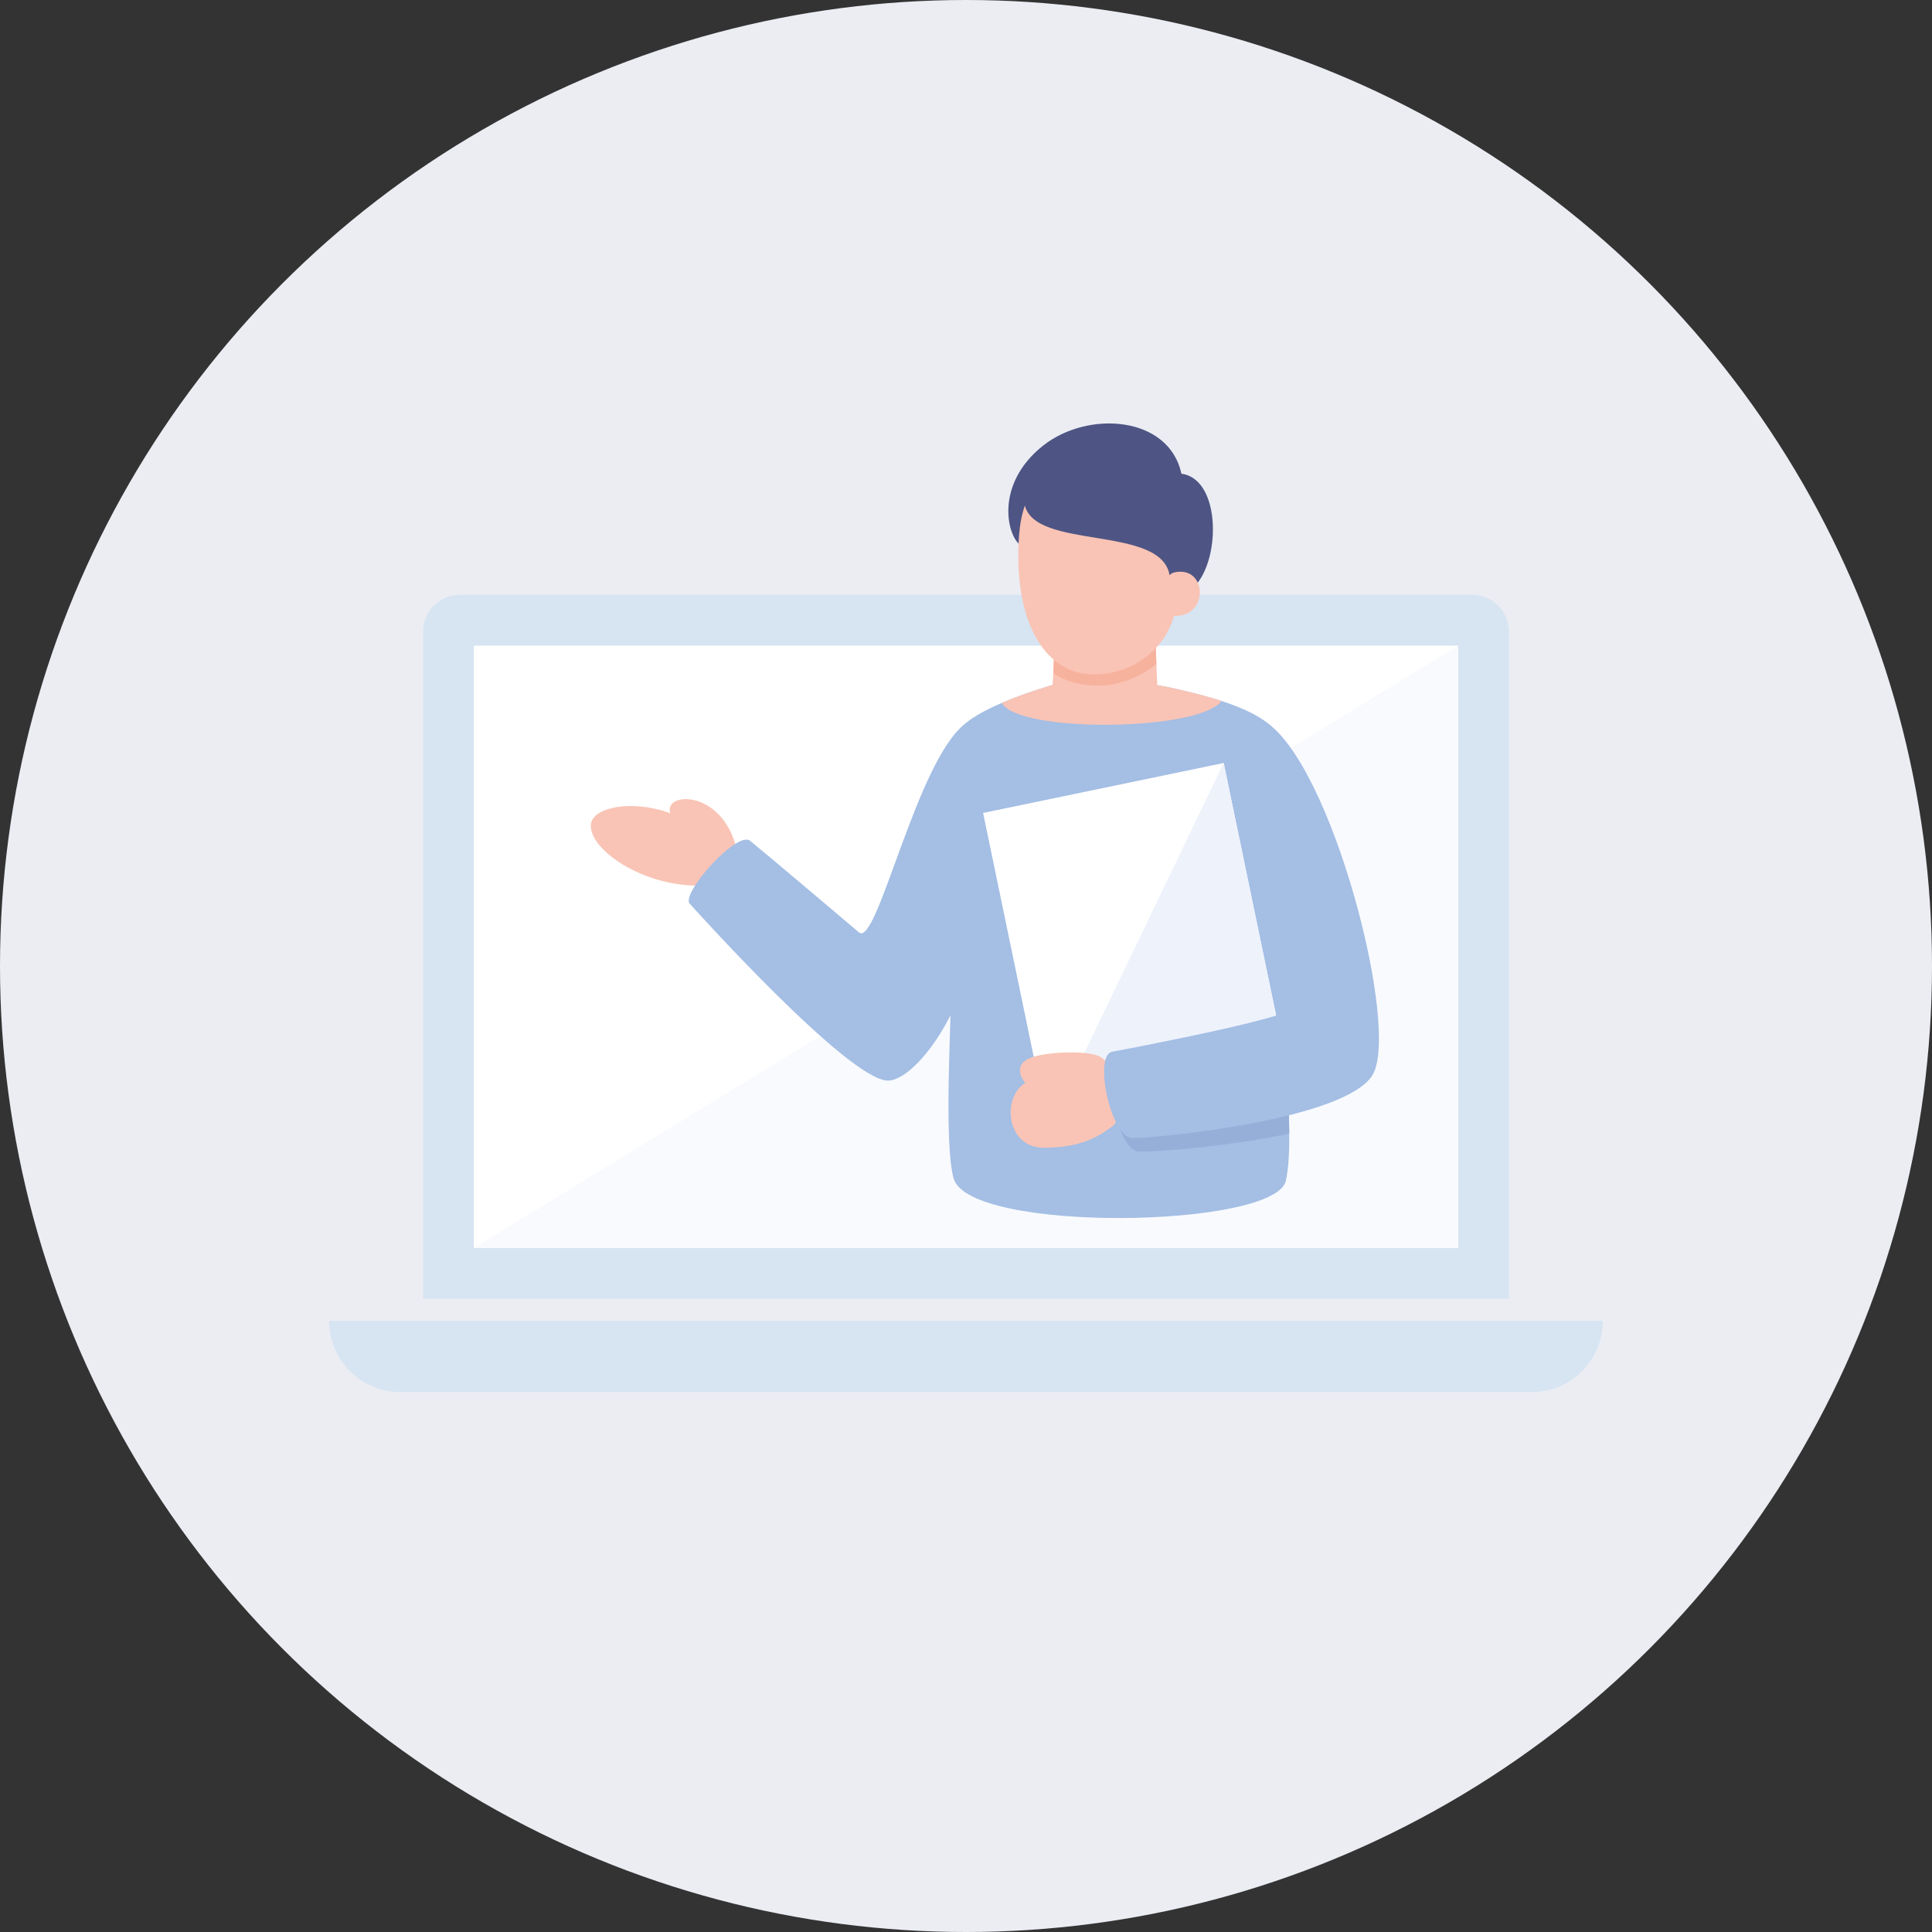 <svg id="_レイヤー_2" xmlns="http://www.w3.org/2000/svg" viewBox="0 0 160 160"><rect x="0" y="0" width="160" height="160" fill="#333333" stroke="none"/><defs><clipPath id="clippath"><path class="cls-1" d="M96.55 56.86c2.35.53 7.31 1.56 9.07 3.64 1.77 2.09 2.98 10.4 2.78 22.64-.02 1.27-1.86 3.52-1.82 4.72.15 4.16.38 7.8-.09 9.92-.87 3.95-26.26 4.36-27.52-.2-.81-2.94-1-13.21-1-15.71 0-9.63-.49-19.47 1.73-21.73 1.63-1.66 6.54-3.16 7.65-3.47 1.43-.4 6.95-.31 9.19.2z"/></clipPath><clipPath id="clippath-1"><path class="cls-1" d="M96.55 56.86c2.35.53 7.31 1.56 9.07 3.64 1.77 2.09 2.98 10.4 2.78 22.64-.02 1.27-1.86 3.52-1.82 4.72.15 4.16.38 7.8-.09 9.92-.87 3.95-26.26 4.36-27.52-.2-.81-2.94-.2-13.11-.2-15.61 0-9.63-1.29-19.57.94-21.83 1.63-1.66 6.54-3.16 7.65-3.47 1.43-.4 6.95-.31 9.19.2z"/></clipPath><clipPath id="clippath-2"><path class="cls-1" d="M95.65 51.36s.15 5.27.23 6.39c.07.97-8.81 1.36-8.72-.44.07-.88.18-4.37.18-4.37.05-1.11 8.2-3.15 8.31-1.57z"/></clipPath><style>.cls-1{fill:none}.cls-4{fill:#d7e4f2}.cls-5{fill:#a4bee4}.cls-8{fill:#fff}.cls-9{fill:#4e5584}.cls-13{fill:#f9c4b5}</style></defs><g id="_レイヤー_3"><circle cx="80" cy="80" r="80" fill="#ebedf3"/><path class="cls-4" d="M38.08 49.26h83.84c1.68 0 3.04 1.36 3.04 3.04v55.26H35.04V52.3c0-1.68 1.36-3.04 3.04-3.04z"/><path class="cls-8" d="M39.24 53.47h81.51v49.88H39.24z"/><path fill="#f8fafd" d="M120.76 103.35H39.24l81.52-49.88v49.88z"/><path class="cls-4" d="M27.26 109.39c0 3.25 2.64 5.89 5.89 5.89h93.7c3.25 0 5.89-2.64 5.89-5.89H27.26z"/><path class="cls-13" d="M57.72 73.34c1.17 0 3.37-2.28 3.23-3.23-1.23-4.71-5.99-4.58-5.45-2.76-3.11-1.17-6.57-.52-6.57 1.03 0 2.13 4.4 4.96 8.79 4.96z"/><path class="cls-9" d="M86.39 36.9c-4.05 3.2-3.01 7.56-1.81 8.31 6.26 3.91 12.73 5.68 14.69 2.94 1.85-2.59 1.63-8.52-1.43-8.92-1.03-4.78-7.71-5.28-11.45-2.33z"/><path class="cls-5" d="M96.55 56.86c2.35.53 7.31 1.56 9.07 3.64 1.77 2.09 2.98 10.4 2.78 22.64-.02 1.27-1.86 3.52-1.82 4.72.15 4.16.38 7.8-.09 9.92-.87 3.95-26.26 4.36-27.52-.2-.81-2.94-.2-13.11-.2-15.61 0-9.63-1.29-19.57.94-21.83 1.63-1.66 6.54-3.16 7.65-3.47 1.43-.4 6.95-.31 9.19.2z"/><g clip-path="url(#clippath)"><path d="M94.4 95.37c2.36 0 17.29-1.11 19.66-4.74 2.42-3.71-2.61-24.2-6.68-27.85-2.3-2.07-2.75-.72-2.51 1.2.2 1.63 4.91 20.26 3.7 20.65-2.21 1.09-15.74 3.77-15.74 3.77-1.6.28-.24 7.13 1.57 6.97z" fill="#96afd9"/></g><g clip-path="url(#clippath-1)"><path class="cls-13" d="M82.98 58.22c1.34 2.5 16.37 2.37 18.2-.19.2-1.1-5.1-2.73-9.86-2.44-4.76.29-8.92 1.55-8.34 2.63z"/></g><path class="cls-5" d="M57.12 74.85c-.75-.85 3.92-6.09 5-5.22 1.3 1.05 9.02 7.59 9.02 7.59 1.52 1.24 4.77-14.28 8.81-17.29 1.31-.98 2.86 10.16.91 18.26-1.72 7.15-5.5 11.34-7.35 11.3-3.33-.08-16.38-14.64-16.38-14.64z"/><path class="cls-8" transform="rotate(-11.73 94.123 78.286)" d="M83.91 64.97h20.35v26.62H83.91z"/><path fill="#eef2fb" d="M106.75 89.24l-19.92 4.14 14.51-30.2 5.41 26.06z"/><path class="cls-13" d="M84.91 89.68c-1.97 1.21-1.6 5.37 1.53 5.37s4.58-.96 5.69-1.78c1.11-.82.64-5.08-1.16-5.82-1.21-.5-4.84-.33-5.9.28-1.27.73-.16 1.95-.16 1.95z"/><path class="cls-5" d="M93.83 94.24c2.36 0 17.43-1.53 19.8-5.15 2.42-3.71-3.34-25.99-8.92-29.37-2.65-1.6-.81 3.45-.57 5.36.2 1.63 3.95 18.19 2.74 18.59-2.21 1.09-14.77 3.43-14.77 3.43-1.6.28-.08 7.3 1.73 7.14z"/><path class="cls-13" d="M95.65 50.97s.13 5.27.23 6.39c.07.73-8.72.79-8.72-.44.07-.88.18-4.37.18-4.37.05-1.11 8.2-3.15 8.31-1.57z"/><g clip-path="url(#clippath-2)"><path d="M98.25 51.8c-3.67 7.76-15.54 6.86-14.89-5.55.21-4.02 1.8-6.87 6.35-7.12 5.61-.31 10.48 6.48 8.55 12.67z" fill="#f7b29e"/></g><path class="cls-13" d="M97.26 50.8c-.55 2.67-3.37 5.27-7.09 5.03-3.57-.24-6.08-4.13-5.82-10.74.15-3.91 1.37-6.28 5.72-6.42 5.35-.18 8.61 5.47 7.19 12.14z"/><path class="cls-9" d="M98.79 46.43c.31-4.07-1.55-8.47-5.97-9.66-3.18-.86-8.66 1.54-7.97 4.99.77 3.87 11.43 1.64 12.02 5.95.25 1.83 1.81.09 1.92-1.28z"/><path class="cls-13" d="M97.27 51.01c2.89.06 2.7-4.19 0-3.61-1.27.27-1.08 3.59 0 3.61z"/></g></svg>